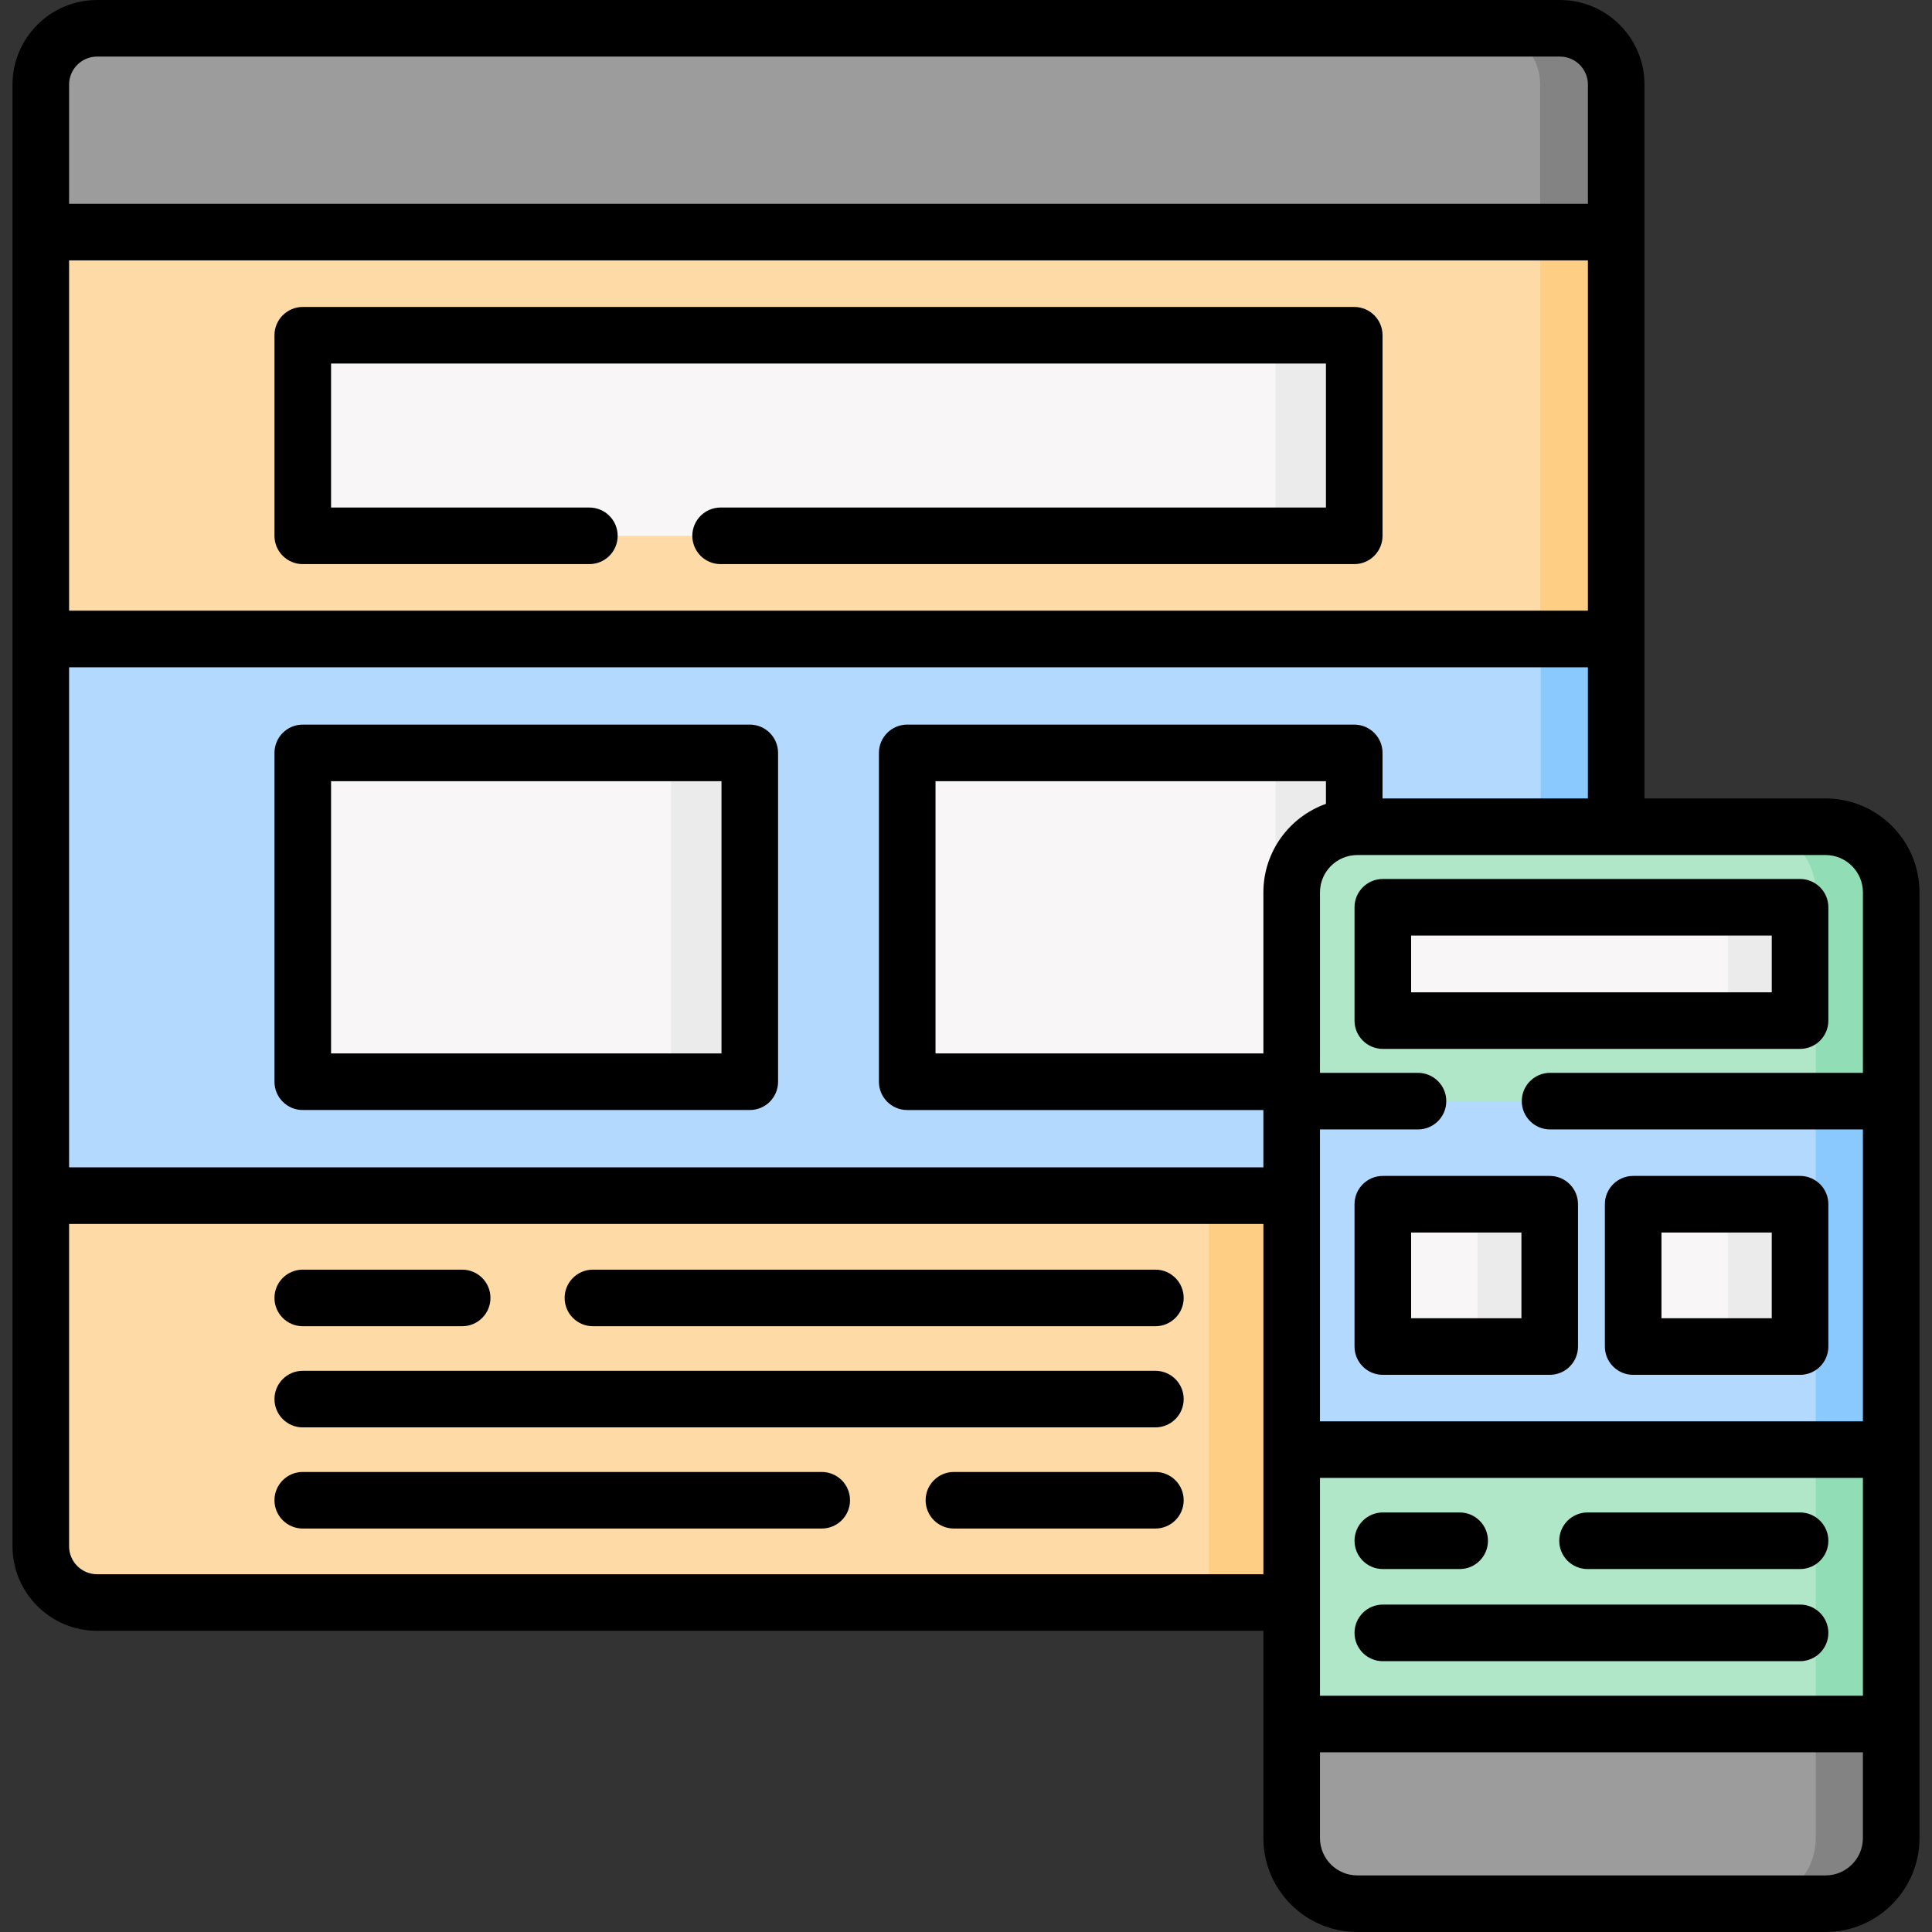 <svg id="Capa_1" enable-background="new 0 0 512 512" height="512" viewBox="0 0 512 512" width="512" xmlns="http://www.w3.org/2000/svg"><rect x="0" y="0" width="512" height="512" fill="#333333" stroke="none"/><g><g><path d="m413.397 424.688h-387.672c-8.236 0-14.912-6.676-14.912-14.912v-348.269h417.496v348.269c0 8.235-6.676 14.912-14.912 14.912z" fill="#fedba6"/></g><g><path d="m320.372 316.858h20.007v107.83h-20.007z" fill="#fece85"/></g><g><path d="m428.307 61.508v348.264c0 8.238-6.679 14.916-14.906 14.916h-20.135c8.238 0 14.906-6.678 14.906-14.916v-348.264z" fill="#fece85"/></g><g><path d="m428.311 61.507h-417.497v-39.097c0-8.236 6.676-14.912 14.912-14.912h387.672c8.236 0 14.912 6.676 14.912 14.912v39.097z" fill="#9c9c9c"/></g><g><path d="m428.307 22.408v39.1h-20.155v-39.1c0-8.238-6.678-14.906-14.916-14.906h20.165c8.238 0 14.906 6.668 14.906 14.906z" fill="#838383"/></g><g><path d="m10.814 169.337h417.495v147.521h-417.495z" fill="#b3dafe"/></g><g><path d="m408.302 169.337h20.007v147.521h-20.007z" fill="#8ac9fe"/></g><g><g><path d="m80.235 199.526h118.464v87.143h-118.464z" fill="#f8f6f6"/></g><g><path d="m240.422 199.526h118.464v87.143h-118.464z" fill="#f8f6f6"/></g></g><g><path d="m80.235 88.846h278.652v53.153h-278.652z" fill="#f8f6f6"/></g><g><g><path d="m177.839 199.524h20.865v87.148h-20.865z" fill="#ebebeb"/></g><g><path d="m338.03 199.524h20.855v87.148h-20.855z" fill="#ebebeb"/></g></g><g><path d="m338.03 88.841h20.855v53.157h-20.855z" fill="#ebebeb"/></g><g><path d="m483.797 504.502h-124.098c-9.604 0-17.39-7.786-17.39-17.39v-250.626c0-9.604 7.786-17.39 17.39-17.39h124.098c9.604 0 17.39 7.786 17.39 17.39v250.626c0 9.604-7.786 17.39-17.39 17.39z" fill="#b0e7c9"/></g><g><path d="m501.189 236.485v250.628c0 9.608-7.788 17.386-17.396 17.386h-19.995c9.607 0 17.396-7.778 17.396-17.386v-250.628c0-9.607-7.788-17.386-17.396-17.386h19.995c9.608 0 17.396 7.778 17.396 17.386z" fill="#91deb6"/></g><g><path d="m483.797 504.502h-124.098c-9.604 0-17.39-7.786-17.39-17.39v-30.232h158.878v30.232c0 9.604-7.786 17.39-17.39 17.39z" fill="#9c9c9c"/></g><g><path d="m501.189 456.88v30.232c0 9.608-7.788 17.386-17.396 17.386h-19.995c9.607 0 17.396-7.778 17.396-17.386v-30.232z" fill="#838383"/></g><g><path d="m342.309 291.811h158.878v92.353h-158.878z" fill="#b3dafe"/></g><g><path d="m481.194 291.811h19.993v92.353h-19.993z" fill="#8ac9fe"/></g><g><g><path d="m366.461 319.127h44.229v37.721h-44.229z" fill="#f8f6f6"/></g><g><path d="m432.805 319.127h44.229v37.721h-44.229z" fill="#f8f6f6"/></g></g><g><path d="m366.461 240.438h110.573v30.03h-110.573z" fill="#f8f6f6"/></g><g><g><path d="m391.576 319.124h19.115v37.721h-19.115z" fill="#ebebeb"/></g><g><path d="m457.92 319.124h19.115v37.721h-19.115z" fill="#ebebeb"/></g></g><g><path d="m457.92 240.434h19.115v30.033h-19.115z" fill="#ebebeb"/></g><g><path d="m157.133 351.463h149.057c4.141 0 7.498-3.357 7.498-7.498s-3.357-7.498-7.498-7.498h-149.057c-4.141 0-7.498 3.357-7.498 7.498s3.357 7.498 7.498 7.498z"/><path d="m80.235 351.463h42.244c4.141 0 7.498-3.357 7.498-7.498s-3.357-7.498-7.498-7.498h-42.244c-4.141 0-7.498 3.357-7.498 7.498s3.357 7.498 7.498 7.498z"/><path d="m80.235 378.271h225.955c4.141 0 7.498-3.357 7.498-7.498s-3.357-7.498-7.498-7.498h-225.955c-4.141 0-7.498 3.357-7.498 7.498 0 4.142 3.357 7.498 7.498 7.498z"/><path d="m306.19 390.083h-53.393c-4.141 0-7.498 3.356-7.498 7.498s3.357 7.498 7.498 7.498h53.393c4.141 0 7.498-3.356 7.498-7.498s-3.357-7.498-7.498-7.498z"/><path d="m80.235 405.079h137.533c4.141 0 7.498-3.356 7.498-7.498s-3.357-7.498-7.498-7.498h-137.533c-4.141 0-7.498 3.356-7.498 7.498s3.357 7.498 7.498 7.498z"/><path d="m198.7 192.028h-118.465c-4.141 0-7.498 3.357-7.498 7.498v87.144c0 4.141 3.357 7.498 7.498 7.498h118.465c4.141 0 7.498-3.357 7.498-7.498v-87.144c0-4.142-3.357-7.498-7.498-7.498zm-7.498 87.143h-103.468v-72.147h103.468z"/><path d="m358.887 81.347h-278.652c-4.141 0-7.498 3.357-7.498 7.498v53.153c0 4.142 3.357 7.498 7.498 7.498h75.953c4.141 0 7.498-3.356 7.498-7.498s-3.357-7.498-7.498-7.498h-68.454v-38.157h263.655v38.157h-160.419c-4.141 0-7.498 3.357-7.498 7.498s3.357 7.498 7.498 7.498h167.917c4.141 0 7.498-3.356 7.498-7.498v-53.153c0-4.141-3.357-7.498-7.498-7.498z"/><path d="m477.035 232.94h-110.574c-4.141 0-7.498 3.357-7.498 7.498v30.031c0 4.142 3.357 7.498 7.498 7.498h110.573c4.141 0 7.498-3.357 7.498-7.498v-30.031c.001-4.141-3.356-7.498-7.497-7.498zm-7.499 30.031h-95.576v-15.034h95.577v15.034z"/><path d="m483.797 211.598h-47.989l.001-189.188c0-12.357-10.053-22.41-22.41-22.41h-387.672c-12.358 0-22.411 10.053-22.411 22.41l-.001 387.365c0 12.357 10.053 22.41 22.41 22.41h309.086v54.926c0 13.723 11.165 24.888 24.888 24.888h124.098c13.724 0 24.888-11.165 24.888-24.888v-250.625c0-13.723-11.164-24.888-24.888-24.888zm-465.485-189.188c0-4.088 3.326-7.414 7.414-7.414h387.672c4.088 0 7.414 3.326 7.414 7.414v31.599h-402.5zm-.001 46.595h402.5v92.833h-402.5v-92.833zm316.5 348.184h-309.086c-4.088 0-7.414-3.326-7.414-7.414v-85.419h316.5zm0-107.829h-316.499v-132.525h402.498v34.763h-54.425v-12.072c0-4.141-3.357-7.498-7.498-7.498h-118.465c-4.141 0-7.498 3.357-7.498 7.498v87.144c0 4.141 3.357 7.498 7.498 7.498h94.388v15.192zm0-72.874v42.685h-86.89v-72.147h103.468v6.006c-9.649 3.429-16.578 12.647-16.578 23.456zm158.878 250.626c0 5.455-4.437 9.892-9.892 9.892h-124.098c-5.455 0-9.892-4.437-9.892-9.892v-22.734h143.882zm0-37.73h-143.882v-57.719h143.882zm0-165.069h-82.902c-4.141 0-7.498 3.357-7.498 7.498s3.357 7.498 7.498 7.498h82.902v77.357h-143.882v-77.356h25.974c4.141 0 7.498-3.357 7.498-7.498 0-4.142-3.357-7.498-7.498-7.498h-25.974v-47.827c0-5.455 4.437-9.892 9.892-9.892h124.098c5.455 0 9.892 4.437 9.892 9.892z"/><path d="m420.713 415.813h56.321c4.141 0 7.498-3.357 7.498-7.498s-3.357-7.498-7.498-7.498h-56.321c-4.141 0-7.498 3.357-7.498 7.498s3.357 7.498 7.498 7.498z"/><path d="m366.461 415.813h20.366c4.141 0 7.498-3.357 7.498-7.498s-3.357-7.498-7.498-7.498h-20.366c-4.141 0-7.498 3.357-7.498 7.498s3.357 7.498 7.498 7.498z"/><path d="m366.461 440.228h110.573c4.141 0 7.498-3.357 7.498-7.498s-3.357-7.498-7.498-7.498h-110.573c-4.141 0-7.498 3.357-7.498 7.498s3.357 7.498 7.498 7.498z"/><path d="m358.963 319.127v37.721c0 4.141 3.357 7.498 7.498 7.498h44.229c4.141 0 7.498-3.357 7.498-7.498v-37.721c0-4.142-3.357-7.498-7.498-7.498h-44.229c-4.141 0-7.498 3.356-7.498 7.498zm14.997 7.498h29.233v22.725h-29.233z"/><path d="m432.805 364.346h44.229c4.141 0 7.498-3.357 7.498-7.498v-37.721c0-4.142-3.357-7.498-7.498-7.498h-44.229c-4.141 0-7.498 3.356-7.498 7.498v37.721c0 4.142 3.357 7.498 7.498 7.498zm7.498-37.721h29.233v22.725h-29.233z"/></g></g></svg>